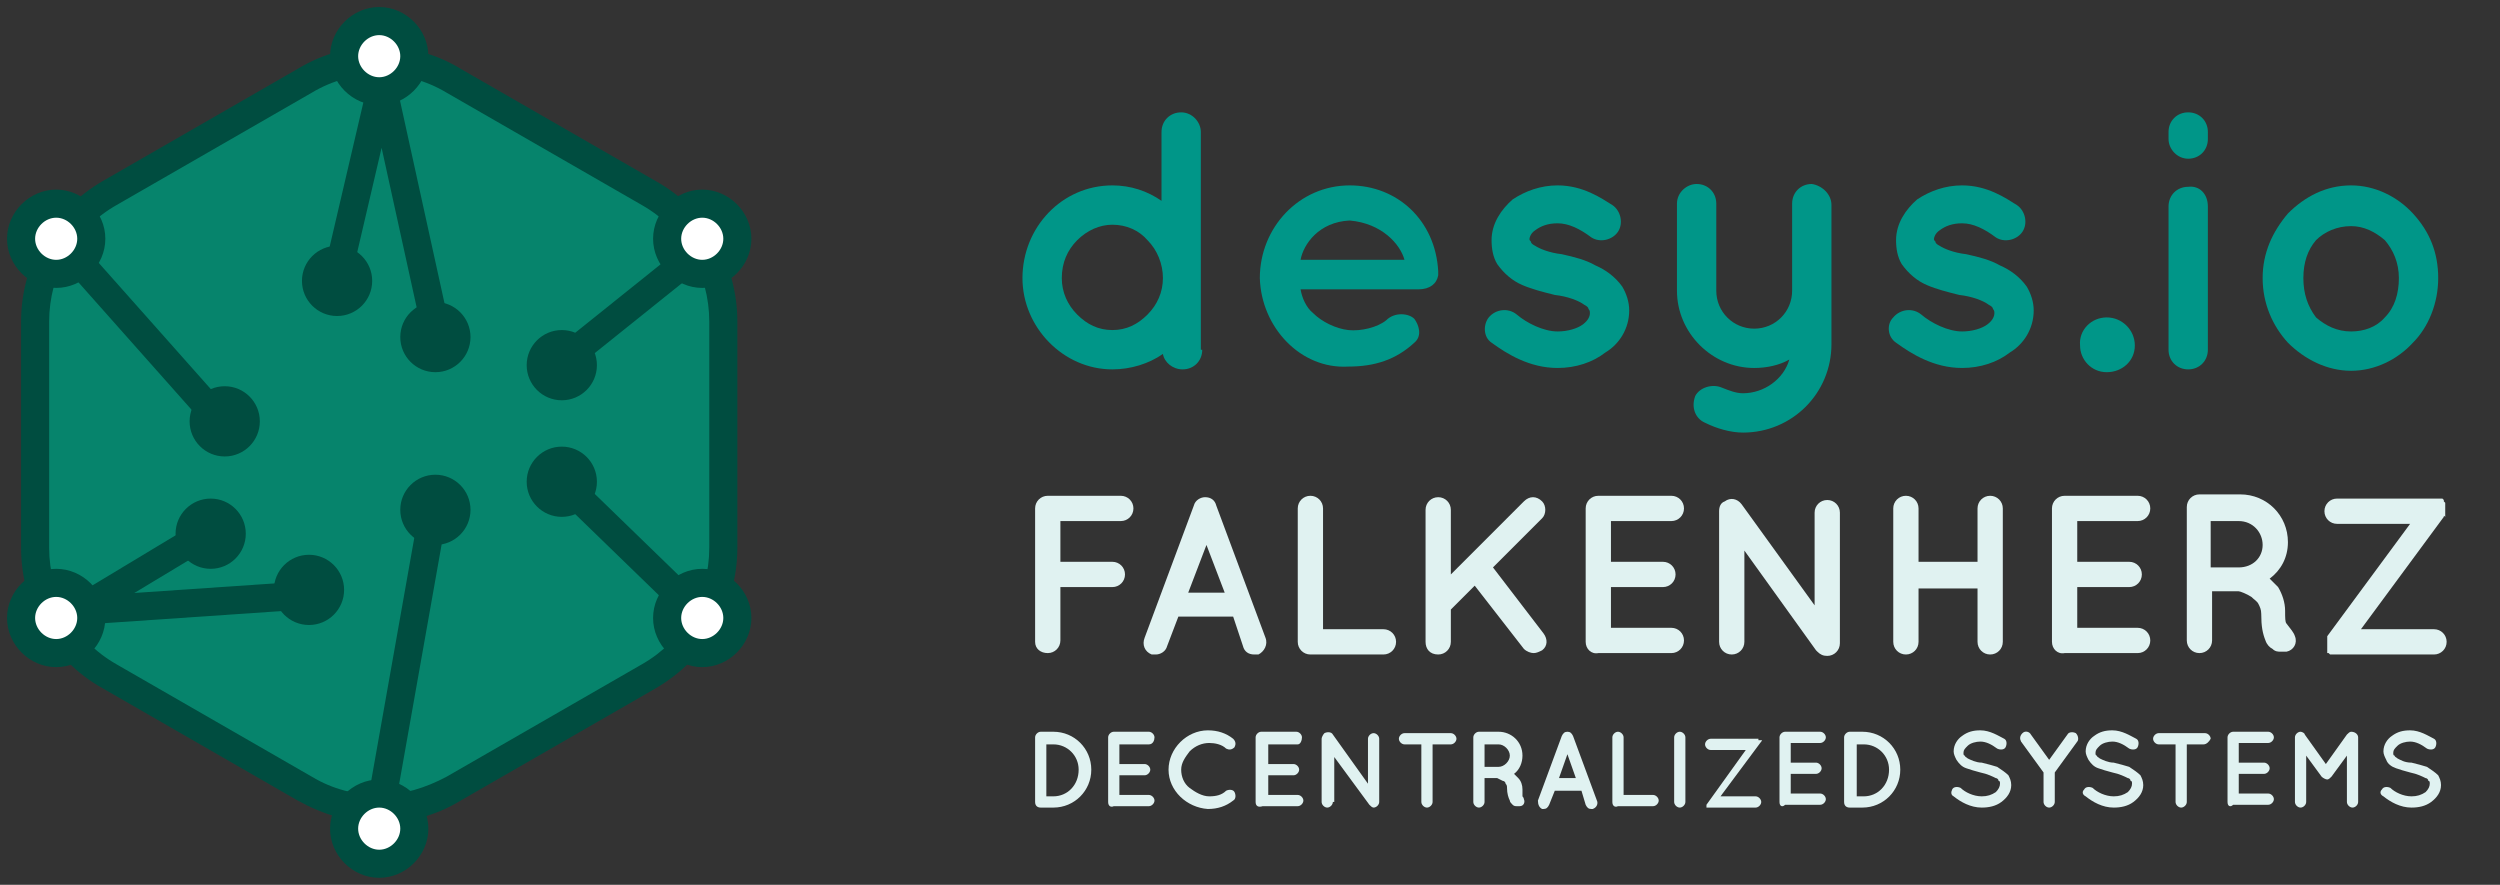 <?xml version="1.0" encoding="utf-8"?>
<!-- Generator: Adobe Illustrator 21.1.0, SVG Export Plug-In . SVG Version: 6.00 Build 0)  -->
<svg version="1.1" xmlns="http://www.w3.org/2000/svg" xmlns:xlink="http://www.w3.org/1999/xlink" x="0px" y="0px"
	 viewBox="0 0 178 63" style="enable-background:new 0 0 178 63;" xml:space="preserve">
<rect x="0" y="0" width="178" height="63" fill="#333333" stroke="none"/>
<style type="text/css">
	.st0{fill:#424242;}
	.st1{fill:#009688;}
	.st2{fill:#06846C;}
	.st3{fill:#004D40;}
	.st4{fill:none;stroke:#004D40;stroke-width:2;stroke-miterlimit:10;}
	.st5{fill:none;stroke:#004D40;stroke-miterlimit:10;}
	.st6{fill:#FFFFFF;}
	.st7{fill:#E0F2F1;}
</style>
<g id="Ebene_1">
	<g>
		<g>
			<g>
				<path class="st7" d="M73.7,45.7v-9.5c0-0.5,0.4-0.9,0.9-0.9h0c0,0,0,0,0,0h5.2c0.5,0,0.9,0.4,0.9,0.9c0,0.5-0.4,0.9-0.9,0.9
					h-4.3v2.9h3.7c0.5,0,0.9,0.4,0.9,0.9c0,0.5-0.4,0.9-0.9,0.9h-3.7v3.8c0,0.5-0.4,0.9-0.9,0.9S73.7,46.2,73.7,45.7z"/>
				<path class="st7" d="M87.8,43.9h-3.9L83.1,46c-0.1,0.4-0.5,0.6-0.8,0.6c-0.1,0-0.2,0-0.3,0c-0.5-0.2-0.7-0.7-0.5-1.2l3.5-9.4
					c0.1-0.4,0.5-0.6,0.8-0.6c0.4,0,0.7,0.2,0.8,0.6l3.5,9.4c0.2,0.5-0.1,1-0.5,1.2c-0.1,0-0.2,0-0.3,0c-0.4,0-0.7-0.2-0.8-0.6
					L87.8,43.9z M87.2,42.2l-1.3-3.4l-1.3,3.4H87.2z"/>
				<path class="st7" d="M92.4,45.7v-9.5c0-0.5,0.4-0.9,0.9-0.9s0.9,0.4,0.9,0.9v8.6h4.3c0.5,0,0.9,0.4,0.9,0.9
					c0,0.5-0.4,0.9-0.9,0.9h-5.2c0,0,0,0,0,0c0,0,0,0,0,0C92.8,46.6,92.4,46.2,92.4,45.7z"/>
				<path class="st7" d="M101.5,45.7v-9.4c0-0.5,0.4-0.9,0.9-0.9c0.5,0,0.9,0.4,0.9,0.9v4.6l5.2-5.2c0.4-0.4,0.9-0.4,1.3,0
					c0.3,0.3,0.3,0.9,0,1.2l-3.5,3.5l3.6,4.7c0.3,0.4,0.3,0.9-0.1,1.2c-0.2,0.1-0.4,0.2-0.6,0.2c-0.2,0-0.5-0.1-0.7-0.3l-3.5-4.5
					l-1.7,1.7v2.3c0,0.5-0.4,0.9-0.9,0.9C101.8,46.6,101.5,46.2,101.5,45.7z"/>
				<path class="st7" d="M112.9,45.7v-9.5c0-0.5,0.4-0.9,0.9-0.9h0c0,0,0,0,0,0h5.2c0.5,0,0.9,0.4,0.9,0.9s-0.4,0.9-0.9,0.9h-4.3
					v2.9h3.7c0.5,0,0.9,0.4,0.9,0.9c0,0.5-0.4,0.9-0.9,0.9h-3.7v2.9h4.3c0.5,0,0.9,0.4,0.9,0.9c0,0.5-0.4,0.9-0.9,0.9h-5.2
					c0,0,0,0,0,0l0,0C113.3,46.6,112.9,46.2,112.9,45.7z"/>
				<path class="st7" d="M124.2,45.7c0,0.5-0.4,0.9-0.9,0.9c-0.5,0-0.9-0.4-0.9-0.9v-9.3c0,0,0,0,0,0c0-0.3,0.1-0.6,0.4-0.7
					c0.4-0.3,0.9-0.2,1.2,0.2l5.2,7.2v-6.6c0-0.5,0.4-0.9,0.9-0.9c0.5,0,0.9,0.4,0.9,0.9v9.3c0,0.5-0.4,0.9-0.9,0.9
					c-0.3,0-0.5-0.1-0.7-0.3c0,0-0.1-0.1-0.1-0.1l-5.1-7.1V45.7z"/>
				<path class="st7" d="M134.8,45.7v-9.5c0-0.5,0.4-0.9,0.9-0.9c0.5,0,0.9,0.4,0.9,0.9v3.8h4.2v-3.8c0-0.5,0.4-0.9,0.9-0.9
					s0.9,0.4,0.9,0.9v9.5c0,0.5-0.4,0.9-0.9,0.9s-0.9-0.4-0.9-0.9v-3.8h-4.2v3.8c0,0.5-0.4,0.9-0.9,0.9
					C135.2,46.6,134.8,46.2,134.8,45.7z"/>
				<path class="st7" d="M146.1,45.7v-9.5c0-0.5,0.4-0.9,0.9-0.9h0c0,0,0,0,0,0h5.2c0.5,0,0.9,0.4,0.9,0.9s-0.4,0.9-0.9,0.9h-4.3
					v2.9h3.7c0.5,0,0.9,0.4,0.9,0.9c0,0.5-0.4,0.9-0.9,0.9h-3.7v2.9h4.3c0.5,0,0.9,0.4,0.9,0.9c0,0.5-0.4,0.9-0.9,0.9h-5.2
					c0,0,0,0,0,0l0,0C146.5,46.6,146.1,46.2,146.1,45.7z"/>
				<path class="st7" d="M163.4,45.3c0.2,0.5-0.1,1-0.6,1.1c-0.1,0-0.2,0-0.4,0c0,0,0,0,0,0c-0.2,0-0.4,0-0.6-0.2
					c-0.2-0.1-0.4-0.3-0.5-0.6c-0.2-0.5-0.3-1-0.3-1.9c0-0.3-0.1-0.5-0.2-0.7c-0.1-0.2-0.3-0.3-0.5-0.5c-0.3-0.2-0.8-0.4-0.9-0.4
					h-1.9v3.5c0,0.5-0.4,0.9-0.9,0.9c-0.5,0-0.9-0.4-0.9-0.9v-9.5c0-0.5,0.4-0.9,0.9-0.9c0,0,0,0,0,0h2.9c1.9,0,3.4,1.5,3.4,3.4
					c0,1.1-0.5,2-1.3,2.6c0.2,0.2,0.4,0.4,0.6,0.6c0.3,0.5,0.5,1.1,0.5,1.7c0,0.5,0,0.8,0.1,0.9C163.1,44.8,163.3,45,163.4,45.3z
					 M161.1,38.8c0-0.9-0.7-1.7-1.7-1.7h-2v3.3h2C160.4,40.4,161.1,39.7,161.1,38.8z"/>
				<path class="st7" d="M174,36.8l-5.9,8h5.2c0.5,0,0.9,0.4,0.9,0.9c0,0.5-0.4,0.9-0.9,0.9h-6.9c0,0-0.1,0-0.2,0c0,0,0,0,0,0
					c0,0-0.1,0-0.1,0c0,0,0,0,0,0c0,0,0,0-0.1,0c0,0,0,0-0.1,0c0,0,0,0,0,0c0,0,0,0,0,0c0,0,0,0-0.1-0.1c0,0,0,0-0.1,0
					c0,0,0,0,0-0.1c0,0,0-0.1,0-0.1c0,0,0,0,0-0.1c0,0,0-0.1,0-0.1c0,0,0,0,0-0.1c0,0,0-0.1,0-0.1c0,0,0,0,0,0c0,0,0,0,0,0
					c0,0,0-0.1,0-0.1c0,0,0,0,0-0.1c0,0,0,0,0-0.1c0,0,0,0,0-0.1c0,0,0,0,0-0.1c0,0,0,0,0-0.1c0,0,0,0,0,0l5.9-8h-5.2
					c-0.5,0-0.9-0.4-0.9-0.9c0-0.5,0.4-0.9,0.9-0.9h6.9h0c0,0,0.1,0,0.1,0c0,0,0,0,0.1,0c0,0,0.1,0,0.1,0c0,0,0,0,0.1,0
					c0,0,0.1,0,0.1,0c0,0,0,0,0.1,0c0,0,0,0,0,0c0,0,0,0,0,0c0,0,0,0,0.1,0.1c0,0,0,0,0,0.1c0,0,0,0,0.1,0.1c0,0,0,0.1,0,0.1
					c0,0,0,0,0,0.1c0,0,0,0.1,0,0.1c0,0,0,0,0,0.1c0,0,0,0.1,0,0.1c0,0,0,0,0,0.1c0,0,0,0.1,0,0.1c0,0,0,0,0,0.1c0,0,0,0.1,0,0.1
					c0,0,0,0,0,0.1c0,0,0,0,0,0C174,36.7,174,36.7,174,36.8C174,36.8,174,36.8,174,36.8z"/>
			</g>
			<g>
				<path class="st7" d="M73.7,57.1v-4.6c0-0.2,0.2-0.4,0.4-0.4H75c1.5,0,2.7,1.2,2.7,2.7c0,1.5-1.2,2.7-2.7,2.7h-0.9
					C73.9,57.5,73.7,57.4,73.7,57.1z M74.6,56.7H75c1,0,1.8-0.8,1.8-1.9c0-1-0.8-1.8-1.8-1.8h-0.5V56.7z"/>
				<path class="st7" d="M78.9,57.1v-4.6c0-0.2,0.2-0.4,0.4-0.4h0c0,0,0,0,0,0h2.5c0.2,0,0.4,0.2,0.4,0.4S82.1,53,81.8,53h-2.1v1.4
					h1.8c0.2,0,0.4,0.2,0.4,0.4c0,0.2-0.2,0.4-0.4,0.4h-1.8v1.4h2.1c0.2,0,0.4,0.2,0.4,0.4c0,0.2-0.2,0.4-0.4,0.4h-2.5c0,0,0,0,0,0
					l0,0C79.1,57.5,78.9,57.4,78.9,57.1z"/>
				<path class="st7" d="M83.2,54.8c0-1.5,1.3-2.8,2.8-2.8c0.7,0,1.3,0.2,1.8,0.6c0.2,0.2,0.2,0.4,0.1,0.6c-0.2,0.2-0.4,0.2-0.6,0.1
					c-0.3-0.3-0.8-0.4-1.2-0.4c-0.5,0-1,0.2-1.4,0.6c-0.3,0.4-0.6,0.8-0.6,1.3c0,0.5,0.2,1,0.6,1.3c0.4,0.3,0.9,0.6,1.4,0.6
					c0.5,0,0.9-0.1,1.2-0.4c0.2-0.1,0.5-0.1,0.6,0.1c0.1,0.2,0.1,0.5-0.1,0.6c-0.5,0.4-1.1,0.6-1.8,0.6
					C84.5,57.5,83.2,56.3,83.2,54.8z"/>
				<path class="st7" d="M89.4,57.1v-4.6c0-0.2,0.2-0.4,0.4-0.4h0c0,0,0,0,0,0h2.5c0.2,0,0.4,0.2,0.4,0.4S92.6,53,92.4,53h-2.1v1.4
					h1.8c0.2,0,0.4,0.2,0.4,0.4c0,0.2-0.2,0.4-0.4,0.4h-1.8v1.4h2.1c0.2,0,0.4,0.2,0.4,0.4c0,0.2-0.2,0.4-0.4,0.4h-2.5c0,0,0,0,0,0
					l0,0C89.6,57.5,89.4,57.4,89.4,57.1z"/>
				<path class="st7" d="M94.9,57.1c0,0.2-0.2,0.4-0.4,0.4c-0.2,0-0.4-0.2-0.4-0.4v-4.5c0,0,0,0,0,0c0-0.1,0.1-0.3,0.2-0.4
					c0.2-0.1,0.5-0.1,0.6,0.1l2.5,3.5v-3.2c0-0.2,0.2-0.4,0.4-0.4s0.4,0.2,0.4,0.4v4.5c0,0.2-0.2,0.4-0.4,0.4
					c-0.1,0-0.2-0.1-0.3-0.2c0,0,0,0,0,0l-2.5-3.4V57.1z"/>
				<path class="st7" d="M103.3,53H102v4.1c0,0.2-0.2,0.4-0.4,0.4c-0.2,0-0.4-0.2-0.4-0.4V53h-1.2c-0.2,0-0.4-0.2-0.4-0.4
					c0-0.2,0.2-0.4,0.4-0.4h3.3c0.2,0,0.4,0.2,0.4,0.4C103.7,52.8,103.5,53,103.3,53z"/>
				<path class="st7" d="M108.5,56.9c0.1,0.2,0,0.5-0.3,0.5c0,0-0.1,0-0.2,0c0,0,0,0,0,0c-0.1,0-0.2,0-0.3-0.1
					c-0.1-0.1-0.2-0.2-0.2-0.3c-0.1-0.2-0.2-0.5-0.2-0.9c0-0.1,0-0.2-0.1-0.3c0-0.1-0.1-0.2-0.2-0.2c-0.2-0.1-0.4-0.2-0.4-0.2h-0.9
					v1.7c0,0.2-0.2,0.4-0.4,0.4s-0.4-0.2-0.4-0.4v-4.6c0-0.2,0.2-0.4,0.4-0.4c0,0,0,0,0,0h1.4c0.9,0,1.7,0.7,1.7,1.7
					c0,0.5-0.2,1-0.6,1.3c0.1,0.1,0.2,0.2,0.3,0.3c0.2,0.2,0.3,0.5,0.3,0.8c0,0.2,0,0.4,0,0.5C108.4,56.7,108.5,56.8,108.5,56.9z
					 M107.5,53.8c0-0.4-0.4-0.8-0.8-0.8h-1v1.6h1C107.1,54.6,107.5,54.2,107.5,53.8z"/>
				<path class="st7" d="M112.6,56.3h-1.9l-0.4,1c-0.1,0.2-0.2,0.3-0.4,0.3c-0.1,0-0.1,0-0.1,0c-0.2-0.1-0.3-0.3-0.3-0.6l1.7-4.6
					c0.1-0.2,0.2-0.3,0.4-0.3c0.2,0,0.3,0.1,0.4,0.3l1.7,4.6c0.1,0.2,0,0.5-0.3,0.6c0,0-0.1,0-0.1,0c-0.2,0-0.3-0.1-0.4-0.3
					L112.6,56.3z M112.2,55.4l-0.6-1.7l-0.6,1.7H112.2z"/>
				<path class="st7" d="M114.8,57.1v-4.6c0-0.2,0.2-0.4,0.4-0.4s0.4,0.2,0.4,0.4v4.1h2.1c0.2,0,0.4,0.2,0.4,0.4
					c0,0.2-0.2,0.4-0.4,0.4h-2.5c0,0,0,0,0,0c0,0,0,0,0,0C115,57.5,114.8,57.4,114.8,57.1z"/>
				<path class="st7" d="M119.2,52.5c0-0.2,0.2-0.4,0.4-0.4c0.2,0,0.4,0.2,0.4,0.4v4.6c0,0.2-0.2,0.4-0.4,0.4
					c-0.2,0-0.4-0.2-0.4-0.4V52.5z"/>
				<path class="st7" d="M125.4,52.8l-2.9,3.9h2.5c0.2,0,0.4,0.2,0.4,0.4c0,0.2-0.2,0.4-0.4,0.4h-3.3c0,0,0,0-0.1,0c0,0,0,0,0,0
					c0,0,0,0-0.1,0c0,0,0,0,0,0c0,0,0,0,0,0c0,0,0,0,0,0c0,0,0,0,0,0c0,0,0,0,0,0s0,0,0,0c0,0,0,0,0,0c0,0,0,0,0,0c0,0,0,0,0,0
					c0,0,0,0,0,0c0,0,0,0,0,0c0,0,0,0,0,0c0,0,0,0,0-0.1c0,0,0,0,0,0c0,0,0,0,0,0c0,0,0,0,0-0.1c0,0,0,0,0,0c0,0,0,0,0,0
					c0,0,0,0,0,0c0,0,0,0,0,0c0,0,0,0,0,0c0,0,0,0,0,0l2.8-3.9h-2.5c-0.2,0-0.4-0.2-0.4-0.4c0-0.2,0.2-0.4,0.4-0.4h3.3h0
					c0,0,0,0,0.1,0c0,0,0,0,0,0c0,0,0,0,0,0c0,0,0,0,0,0c0,0,0,0,0,0c0,0,0,0,0,0c0,0,0,0,0,0c0,0,0,0,0,0c0,0,0,0,0,0s0,0,0,0
					c0,0,0,0,0,0c0,0,0,0,0,0c0,0,0,0,0,0c0,0,0,0,0,0c0,0,0,0,0,0c0,0,0,0,0,0c0,0,0,0,0,0c0,0,0,0,0,0.1c0,0,0,0,0,0c0,0,0,0,0,0
					C125.5,52.7,125.5,52.7,125.4,52.8C125.5,52.7,125.5,52.7,125.4,52.8C125.4,52.8,125.4,52.8,125.4,52.8
					C125.4,52.8,125.4,52.8,125.4,52.8z"/>
				<path class="st7" d="M126.7,57.1v-4.6c0-0.2,0.2-0.4,0.4-0.4h0c0,0,0,0,0,0h2.5c0.2,0,0.4,0.2,0.4,0.4s-0.2,0.4-0.4,0.4h-2.1
					v1.4h1.8c0.2,0,0.4,0.2,0.4,0.4c0,0.2-0.2,0.4-0.4,0.4h-1.8v1.4h2.1c0.2,0,0.4,0.2,0.4,0.4c0,0.2-0.2,0.4-0.4,0.4h-2.5
					c0,0,0,0,0,0l0,0C126.9,57.5,126.7,57.4,126.7,57.1z"/>
				<path class="st7" d="M131.3,57.1v-4.6c0-0.2,0.2-0.4,0.4-0.4h0.9c1.5,0,2.7,1.2,2.7,2.7c0,1.5-1.2,2.7-2.7,2.7h-0.9
					C131.5,57.5,131.3,57.4,131.3,57.1z M132.2,56.7h0.5c1,0,1.8-0.8,1.8-1.9c0-1-0.8-1.8-1.8-1.8h-0.5V56.7z"/>
				<path class="st7" d="M139,56.2c0.1-0.2,0.4-0.2,0.6-0.1c0.3,0.3,0.9,0.6,1.5,0.6c0.4,0,0.7-0.1,1-0.3c0.2-0.2,0.3-0.4,0.3-0.6
					c0-0.1,0-0.2-0.1-0.2c0-0.1-0.1-0.2-0.2-0.2c-0.2-0.1-0.6-0.3-1.1-0.4h0c-0.4-0.1-0.7-0.2-1-0.3c-0.3-0.1-0.5-0.3-0.7-0.6
					c-0.1-0.2-0.2-0.4-0.2-0.6c0-0.5,0.3-0.9,0.6-1.1c0.4-0.3,0.8-0.4,1.3-0.4c0.7,0,1.3,0.4,1.7,0.6c0.2,0.1,0.2,0.4,0.1,0.6
					c-0.1,0.2-0.4,0.2-0.6,0.1c-0.4-0.3-0.8-0.5-1.2-0.5c-0.3,0-0.7,0.1-0.9,0.3c-0.2,0.2-0.3,0.3-0.3,0.5c0,0.1,0,0.2,0.1,0.2
					c0,0.1,0.1,0.1,0.2,0.2c0.2,0.1,0.6,0.3,1,0.3h0c0.4,0.1,0.8,0.2,1.1,0.3c0.3,0.2,0.6,0.4,0.8,0.6c0.1,0.2,0.2,0.4,0.2,0.7
					c0,0.5-0.3,0.9-0.7,1.2c-0.4,0.3-0.9,0.4-1.4,0.4c-0.8,0-1.5-0.4-2-0.8C138.9,56.6,138.9,56.4,139,56.2z"/>
				<path class="st7" d="M147.9,52.8l-1.6,2.2v2.1c0,0.2-0.2,0.4-0.4,0.4c-0.2,0-0.4-0.2-0.4-0.4V55l-1.6-2.2
					c-0.1-0.2-0.1-0.4,0.1-0.6s0.5-0.1,0.6,0.1l1.3,1.8l1.3-1.8c0.1-0.2,0.4-0.2,0.6-0.1C148,52.4,148,52.7,147.9,52.8z"/>
				<path class="st7" d="M148.4,56.2c0.1-0.2,0.4-0.2,0.6-0.1c0.3,0.3,0.9,0.6,1.5,0.6c0.4,0,0.7-0.1,1-0.3c0.2-0.2,0.3-0.4,0.3-0.6
					c0-0.1,0-0.2-0.1-0.2c0-0.1-0.1-0.2-0.2-0.2c-0.2-0.1-0.6-0.3-1.1-0.4h0c-0.4-0.1-0.7-0.2-1-0.3c-0.3-0.1-0.5-0.3-0.7-0.6
					c-0.1-0.2-0.2-0.4-0.2-0.6c0-0.5,0.3-0.9,0.6-1.1c0.4-0.3,0.8-0.4,1.3-0.4c0.7,0,1.3,0.4,1.7,0.6c0.2,0.1,0.2,0.4,0.1,0.6
					c-0.1,0.2-0.4,0.2-0.6,0.1c-0.4-0.3-0.8-0.5-1.2-0.5c-0.3,0-0.7,0.1-0.9,0.3c-0.2,0.2-0.3,0.3-0.3,0.5c0,0.1,0,0.2,0.1,0.2
					c0,0.1,0.1,0.1,0.2,0.2c0.2,0.1,0.6,0.3,1,0.3h0c0.4,0.1,0.8,0.2,1.1,0.3c0.3,0.2,0.6,0.4,0.8,0.6c0.1,0.2,0.2,0.4,0.2,0.7
					c0,0.5-0.3,0.9-0.7,1.2c-0.4,0.3-0.9,0.4-1.4,0.4c-0.8,0-1.5-0.4-2-0.8C148.3,56.6,148.2,56.4,148.4,56.2z"/>
				<path class="st7" d="M156.9,53h-1.2v4.1c0,0.2-0.2,0.4-0.4,0.4c-0.2,0-0.4-0.2-0.4-0.4V53h-1.2c-0.2,0-0.4-0.2-0.4-0.4
					c0-0.2,0.2-0.4,0.4-0.4h3.3c0.2,0,0.4,0.2,0.4,0.4C157.3,52.8,157.1,53,156.9,53z"/>
				<path class="st7" d="M158.6,57.1v-4.6c0-0.2,0.2-0.4,0.4-0.4h0c0,0,0,0,0,0h2.5c0.2,0,0.4,0.2,0.4,0.4s-0.2,0.4-0.4,0.4h-2.1
					v1.4h1.8c0.2,0,0.4,0.2,0.4,0.4c0,0.2-0.2,0.4-0.4,0.4h-1.8v1.4h2.1c0.2,0,0.4,0.2,0.4,0.4c0,0.2-0.2,0.4-0.4,0.4h-2.5
					c0,0,0,0,0,0l0,0C158.8,57.5,158.6,57.4,158.6,57.1z"/>
				<path class="st7" d="M167.9,52.5v4.6c0,0.2-0.2,0.4-0.4,0.4c-0.2,0-0.4-0.2-0.4-0.4v-3.3l-1.1,1.5c-0.1,0.1-0.2,0.2-0.3,0.2h0h0
					c-0.1,0-0.3-0.1-0.4-0.2l-1.1-1.5v3.3c0,0.2-0.2,0.4-0.4,0.4c-0.2,0-0.4-0.2-0.4-0.4v-4.6c0-0.2,0.2-0.4,0.4-0.4c0,0,0,0,0,0
					c0.1,0,0.3,0.1,0.3,0.2l1.5,2.1l1.5-2.1c0.1-0.1,0.2-0.2,0.3-0.2c0,0,0,0,0,0C167.7,52.1,167.9,52.3,167.9,52.5z"/>
				<path class="st7" d="M169.6,56.2c0.1-0.2,0.4-0.2,0.6-0.1c0.3,0.3,0.9,0.6,1.5,0.6c0.4,0,0.7-0.1,1-0.3c0.2-0.2,0.3-0.4,0.3-0.6
					c0-0.1,0-0.2-0.1-0.2c0-0.1-0.1-0.2-0.2-0.2c-0.2-0.1-0.6-0.3-1.1-0.4h0c-0.4-0.1-0.7-0.2-1-0.3c-0.3-0.1-0.6-0.3-0.7-0.6
					c-0.1-0.2-0.2-0.4-0.2-0.6c0-0.5,0.3-0.9,0.6-1.1c0.4-0.3,0.8-0.4,1.3-0.4c0.7,0,1.3,0.4,1.7,0.6c0.2,0.1,0.2,0.4,0.1,0.6
					c-0.1,0.2-0.4,0.2-0.6,0.1c-0.4-0.3-0.8-0.5-1.2-0.5c-0.3,0-0.7,0.1-0.9,0.3c-0.2,0.2-0.3,0.3-0.3,0.5c0,0.1,0,0.2,0.1,0.2
					c0,0.1,0.1,0.1,0.2,0.2c0.2,0.1,0.5,0.3,1,0.3h0c0.4,0.1,0.8,0.2,1.1,0.3c0.3,0.2,0.6,0.4,0.8,0.6c0.1,0.2,0.2,0.4,0.2,0.7
					c0,0.5-0.3,0.9-0.7,1.2c-0.4,0.3-0.9,0.4-1.4,0.4c-0.8,0-1.5-0.4-2-0.8C169.5,56.6,169.4,56.4,169.6,56.2z"/>
			</g>
		</g>
		<g>
			<path class="st1" d="M85.6,24.9c0,0.8-0.6,1.4-1.4,1.4c-0.7,0-1.3-0.5-1.4-1.1c-1,0.7-2.3,1.1-3.6,1.1c-3.5,0-6.4-3-6.4-6.5
				c0-3.6,2.8-6.6,6.4-6.6c1.3,0,2.5,0.4,3.5,1.1V9.4c0-0.8,0.6-1.4,1.4-1.4c0.8,0,1.4,0.7,1.4,1.4v10.4c0,0,0,0,0,0V24.9z M79.2,16
				c-0.9,0-1.8,0.4-2.5,1.1c-0.7,0.7-1.1,1.6-1.1,2.7c0,1,0.4,1.9,1.1,2.6c0.7,0.7,1.5,1.1,2.5,1.1c1,0,1.8-0.4,2.5-1.1
				c0.7-0.7,1.1-1.6,1.1-2.6c0-1-0.4-2-1.1-2.7C81.1,16.4,80.2,16,79.2,16z"/>
			<path class="st1" d="M89.7,19.8c0-3.6,2.8-6.6,6.4-6.6c3.4,0,6.1,2.5,6.3,6.1c0,0,0,0.1,0,0.1s0,0.2,0,0.2c-0.1,0.6-0.6,1-1.4,1
				h-8.4c0.1,0.6,0.4,1.3,0.9,1.7c0.6,0.6,1.6,1.1,2.5,1.2c0.9,0.1,2.1-0.2,2.7-0.7c0.6-0.6,1.6-0.5,2-0.1c0.3,0.4,0.6,1.2,0,1.7
				c-1.3,1.2-2.8,1.7-4.7,1.7C92.6,26.3,89.8,23.3,89.7,19.8z M92.6,18.5h7.4c-0.3-1.1-1.6-2.6-3.9-2.8
				C93.9,15.8,92.8,17.4,92.6,18.5z"/>
			<path class="st1" d="M106,22.6c0.5-0.6,1.4-0.7,2-0.2c0.7,0.6,1.9,1.2,2.9,1.2c0.7,0,1.4-0.2,1.8-0.5c0.4-0.3,0.5-0.6,0.5-0.8
				c0-0.1,0-0.2-0.1-0.3c0-0.1-0.1-0.2-0.3-0.3c-0.4-0.3-1.2-0.6-2.1-0.7h0c-0.8-0.2-1.6-0.4-2.3-0.7c-0.7-0.3-1.3-0.8-1.8-1.5
				c-0.3-0.5-0.4-1.1-0.4-1.7c0-1.2,0.7-2.2,1.5-2.9c0.9-0.6,2-1,3.2-1c1.8,0,3.1,0.9,3.9,1.4c0.6,0.4,0.8,1.3,0.4,1.9
				c-0.4,0.6-1.3,0.8-1.9,0.4c-0.8-0.6-1.6-1-2.4-1c-0.7,0-1.2,0.2-1.6,0.5c-0.3,0.2-0.4,0.5-0.4,0.6c0,0.1,0,0.1,0.1,0.2
				c0,0.1,0.1,0.2,0.3,0.3c0.3,0.2,1,0.5,1.9,0.6l0,0h0c0.9,0.2,1.7,0.4,2.4,0.8c0.7,0.3,1.4,0.8,1.9,1.5c0.3,0.5,0.5,1.1,0.5,1.7
				c0,1.3-0.7,2.4-1.7,3c-0.9,0.7-2.1,1.1-3.4,1.1c-2,0-3.6-1-4.7-1.8C105.6,24,105.6,23.1,106,22.6z"/>
			<path class="st1" d="M130.4,14.6v6.2v3.7c0,3.5-2.8,6.3-6.3,6.3c-0.9,0-1.9-0.3-2.7-0.7c-0.7-0.3-1-1.1-0.7-1.9
				c0.3-0.6,1.2-0.9,1.9-0.6c0.5,0.2,1,0.4,1.5,0.4c1.5,0,2.9-1,3.3-2.4c-0.7,0.4-1.6,0.6-2.5,0.6c-3,0-5.5-2.5-5.5-5.5v-6.2
				c0-0.8,0.7-1.4,1.4-1.4c0.8,0,1.4,0.6,1.4,1.4v6.2c0,1.5,1.2,2.7,2.7,2.7c1.5,0,2.7-1.2,2.7-2.7v-6.2c0-0.8,0.6-1.4,1.4-1.4
				C129.7,13.2,130.4,13.8,130.4,14.6z"/>
			<path class="st1" d="M134.8,22.6c0.5-0.6,1.4-0.7,2-0.2c0.7,0.6,1.9,1.2,2.9,1.2c0.7,0,1.4-0.2,1.8-0.5c0.4-0.3,0.5-0.6,0.5-0.8
				c0-0.1,0-0.2-0.1-0.3c0-0.1-0.1-0.2-0.3-0.3c-0.4-0.3-1.2-0.6-2.1-0.7h0c-0.8-0.2-1.6-0.4-2.3-0.7c-0.7-0.3-1.3-0.8-1.8-1.5
				c-0.3-0.5-0.4-1.1-0.4-1.7c0-1.2,0.7-2.2,1.5-2.9c0.9-0.6,2-1,3.2-1c1.8,0,3.1,0.9,3.9,1.4c0.6,0.4,0.8,1.3,0.4,1.9
				c-0.4,0.6-1.3,0.8-1.9,0.4c-0.8-0.6-1.6-1-2.4-1c-0.7,0-1.2,0.2-1.6,0.5c-0.3,0.2-0.4,0.5-0.4,0.6c0,0.1,0,0.1,0.1,0.2
				c0,0.1,0.1,0.2,0.3,0.3c0.3,0.2,1,0.5,1.9,0.6l0,0h0c0.9,0.2,1.7,0.4,2.4,0.8c0.7,0.3,1.4,0.8,1.9,1.5c0.3,0.5,0.5,1.1,0.5,1.7
				c0,1.3-0.7,2.4-1.7,3c-0.9,0.7-2.1,1.1-3.4,1.1c-2,0-3.6-1-4.7-1.8C134.4,24,134.3,23.1,134.8,22.6z"/>
			<path class="st1" d="M150,22.6c1.1,0,2,0.9,2,2c0,1.1-0.9,1.9-2,1.9s-1.9-0.9-1.9-1.9C148,23.5,148.9,22.6,150,22.6z"/>
			<path class="st1" d="M157.2,9.9c0,0.8-0.6,1.4-1.4,1.4c-0.8,0-1.4-0.7-1.4-1.4V9.4c0-0.8,0.6-1.4,1.4-1.4c0.8,0,1.4,0.6,1.4,1.4
				V9.9z M157.2,14.7v10.2c0,0.8-0.6,1.4-1.4,1.4c-0.8,0-1.4-0.6-1.4-1.4V14.7c0-0.8,0.6-1.4,1.4-1.4
				C156.6,13.2,157.2,13.8,157.2,14.7z"/>
			<path class="st1" d="M162.9,24.4c-1.1-1.2-1.8-2.8-1.8-4.6c0-1.8,0.7-3.3,1.8-4.6c1.2-1.2,2.7-2,4.5-2c1.7,0,3.3,0.8,4.4,2
				c1.2,1.3,1.8,2.8,1.8,4.6c0,1.8-0.7,3.5-1.8,4.6c-1.1,1.2-2.7,2-4.4,2C165.7,26.4,164.1,25.6,162.9,24.4z M164,19.8
				c0,1.1,0.3,2,0.9,2.8c0.7,0.6,1.5,1,2.5,1c0.9,0,1.8-0.3,2.4-1c0.7-0.7,1-1.7,1-2.8c0-1.1-0.4-2-1-2.7c-0.7-0.6-1.5-1-2.4-1
				c-1,0-1.9,0.4-2.5,1C164.3,17.8,164,18.7,164,19.8z"/>
		</g>
	</g>
	<g>
		<g>
			<path class="st2" d="M27,57.6c-1.9,0-3.7-0.5-5.3-1.4l-13.9-8c-3.3-1.9-5.3-5.4-5.3-9.2V22.9c0-3.8,2-7.3,5.3-9.2l13.9-8
				c1.6-0.9,3.4-1.4,5.3-1.4s3.7,0.5,5.3,1.4l13.9,8c3.3,1.9,5.3,5.4,5.3,9.2v16.1c0,3.8-2,7.3-5.3,9.2l-13.9,8
				C30.7,57.1,28.9,57.6,27,57.6z"/>
			<g>
				<path class="st3" d="M27,5.3c1.7,0,3.3,0.4,4.8,1.3l13.9,8c3,1.7,4.8,4.9,4.8,8.3v16.1c0,3.4-1.8,6.6-4.8,8.3l-13.9,8
					c-1.5,0.8-3.1,1.3-4.8,1.3s-3.3-0.4-4.8-1.3l-13.9-8c-3-1.7-4.8-4.9-4.8-8.3V22.9c0-3.4,1.8-6.6,4.8-8.3l13.9-8
					C23.7,5.7,25.3,5.3,27,5.3 M27,3.3c-2,0-4,0.5-5.8,1.6l-13.9,8c-3.6,2.1-5.8,5.9-5.8,10v16.1c0,4.1,2.2,8,5.8,10l13.9,8
					c1.8,1,3.8,1.6,5.8,1.6s4-0.5,5.8-1.6l13.9-8c3.6-2.1,5.8-5.9,5.8-10V22.9c0-4.1-2.2-8-5.8-10l-13.9-8C31,3.8,29,3.3,27,3.3
					L27,3.3z"/>
			</g>
		</g>
		<circle class="st3" cx="16" cy="30" r="2.5"/>
		<circle class="st3" cx="31" cy="24" r="2.5"/>
		<line class="st4" x1="5.5" y1="18.5" x2="15.8" y2="30.1"/>
		<circle class="st3" cx="40" cy="26" r="2.5"/>
		<circle class="st3" cx="22" cy="42" r="2.5"/>
		<circle class="st3" cx="31" cy="36.3" r="2.5"/>
		<circle class="st3" cx="15" cy="38" r="2.5"/>
		<circle class="st3" cx="24" cy="20" r="2.5"/>
		<line class="st4" x1="30.6" y1="37.8" x2="27" y2="58.1"/>
		<polyline class="st4" points="13.8,38.5 5.5,43.5 21.6,42.4 		"/>
		<circle class="st3" cx="40" cy="34.3" r="2.5"/>
		<line class="st4" x1="49.5" y1="43.5" x2="39.5" y2="33.8"/>
		<line class="st4" x1="51.4" y1="16.6" x2="40.3" y2="25.5"/>
		<polyline class="st4" points="31,23.3 27.2,6 24,19.7 		"/>
		<g>
			<circle class="st6" cx="4" cy="17" r="2.5"/>
			<path class="st3" d="M4,15.5c0.8,0,1.5,0.7,1.5,1.5S4.8,18.5,4,18.5S2.5,17.8,2.5,17S3.2,15.5,4,15.5 M4,13.5
				c-1.9,0-3.5,1.6-3.5,3.5s1.6,3.5,3.5,3.5s3.5-1.6,3.5-3.5S5.9,13.5,4,13.5L4,13.5z"/>
		</g>
		<g>
			<circle class="st6" cx="50" cy="44" r="2.5"/>
			<path class="st3" d="M50,42.5c0.8,0,1.5,0.7,1.5,1.5s-0.7,1.5-1.5,1.5s-1.5-0.7-1.5-1.5S49.2,42.5,50,42.5 M50,40.5
				c-1.9,0-3.5,1.6-3.5,3.5s1.6,3.5,3.5,3.5c1.9,0,3.5-1.6,3.5-3.5S51.9,40.5,50,40.5L50,40.5z"/>
		</g>
		<g>
			<circle class="st6" cx="4" cy="44" r="2.5"/>
			<path class="st3" d="M4,42.5c0.8,0,1.5,0.7,1.5,1.5S4.8,45.5,4,45.5S2.5,44.8,2.5,44S3.2,42.5,4,42.5 M4,40.5
				c-1.9,0-3.5,1.6-3.5,3.5s1.6,3.5,3.5,3.5s3.5-1.6,3.5-3.5S5.9,40.5,4,40.5L4,40.5z"/>
		</g>
		<g>
			<circle class="st6" cx="27" cy="4" r="2.5"/>
			<path class="st3" d="M27,2.5c0.8,0,1.5,0.7,1.5,1.5S27.8,5.5,27,5.5S25.5,4.8,25.5,4S26.2,2.5,27,2.5 M27,0.5
				c-1.9,0-3.5,1.6-3.5,3.5c0,1.9,1.6,3.5,3.5,3.5c1.9,0,3.5-1.6,3.5-3.5C30.5,2.1,28.9,0.5,27,0.5L27,0.5z"/>
		</g>
		<g>
			<circle class="st6" cx="27" cy="59" r="2.5"/>
			<path class="st3" d="M27,57.5c0.8,0,1.5,0.7,1.5,1.5s-0.7,1.5-1.5,1.5s-1.5-0.7-1.5-1.5S26.2,57.5,27,57.5 M27,55.5
				c-1.9,0-3.5,1.6-3.5,3.5s1.6,3.5,3.5,3.5s3.5-1.6,3.5-3.5S28.9,55.5,27,55.5L27,55.5z"/>
		</g>
		<g>
			<circle class="st6" cx="50" cy="17" r="2.5"/>
			<path class="st3" d="M50,15.5c0.8,0,1.5,0.7,1.5,1.5s-0.7,1.5-1.5,1.5s-1.5-0.7-1.5-1.5S49.2,15.5,50,15.5 M50,13.5
				c-1.9,0-3.5,1.6-3.5,3.5s1.6,3.5,3.5,3.5c1.9,0,3.5-1.6,3.5-3.5S51.9,13.5,50,13.5L50,13.5z"/>
		</g>
	</g>
</g>
<g id="Ebene_2">
</g>
</svg>
